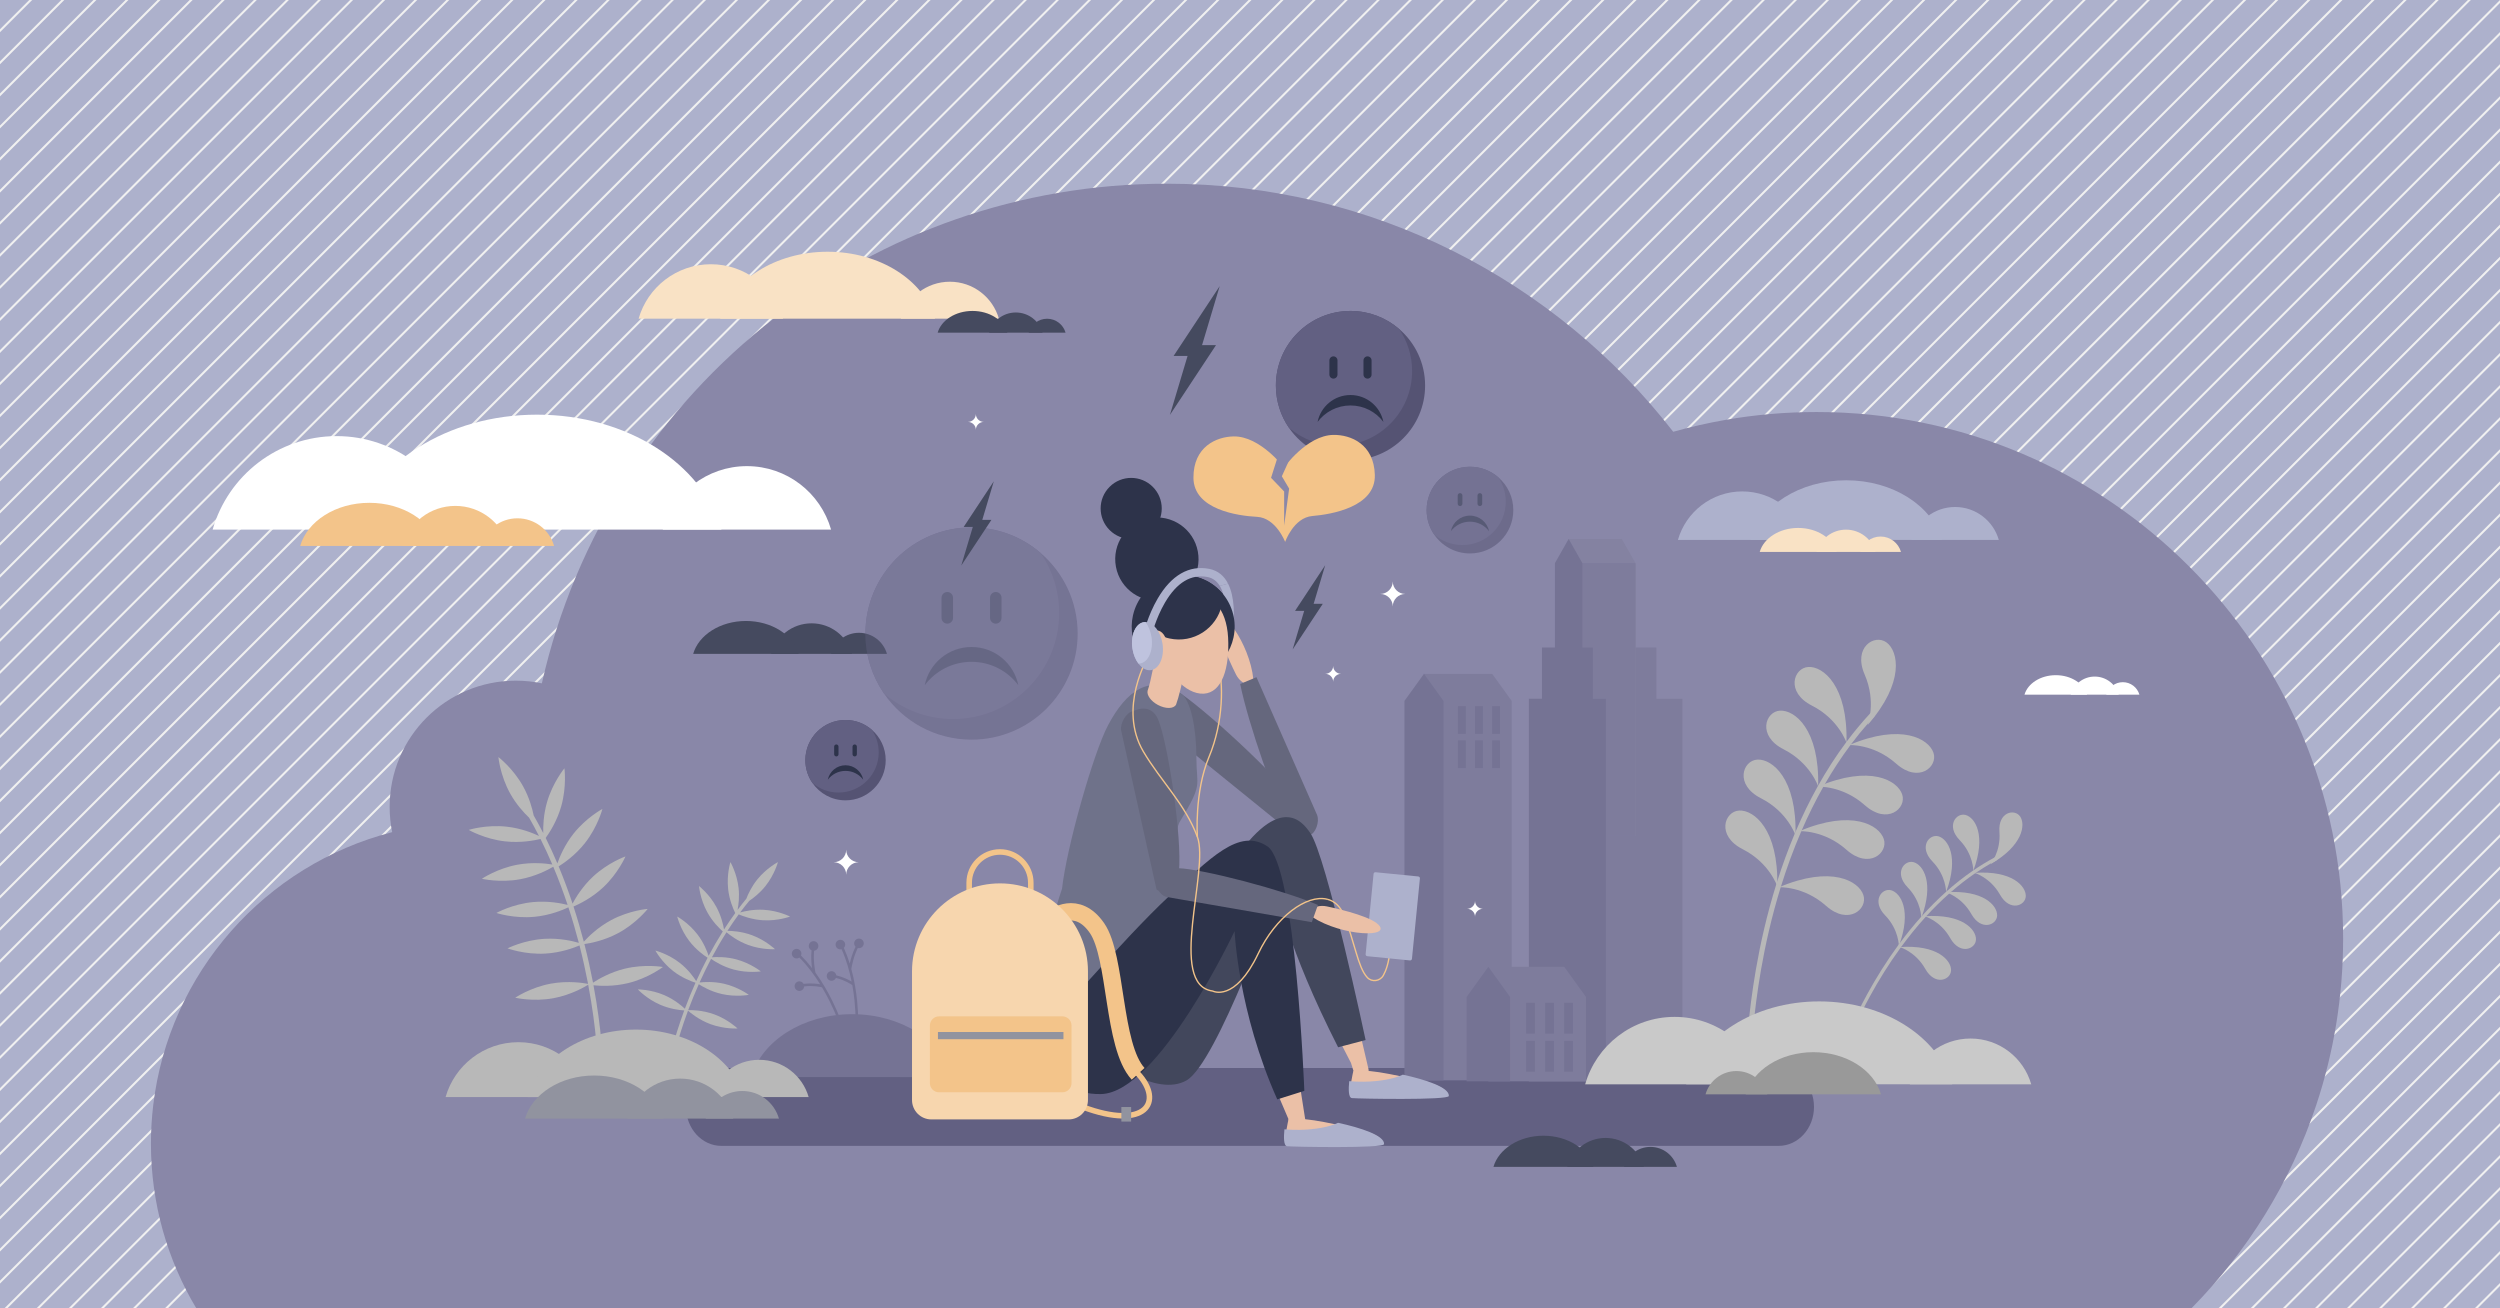 <?xml version="1.0" encoding="utf-8"?>
<!-- Generator: Adobe Illustrator 27.0.1, SVG Export Plug-In . SVG Version: 6.00 Build 0)  -->
<svg version="1.1" id="Layer_1" xmlns="http://www.w3.org/2000/svg" xmlns:xlink="http://www.w3.org/1999/xlink" x="0px" y="0px"
	 viewBox="0 0 3600 1884" style="enable-background:new 0 0 3600 1884;" xml:space="preserve">
<rect x="0" y="0" width="3600" height="1884" fill="#333333" stroke="none"/>
<style type="text/css">
	
		.st0{clip-path:url(#SVGID_00000132071607026944129150000011048990642985914248_);fill:none;stroke:#F0F0F0;stroke-width:3;stroke-miterlimit:10;}
	.st1{fill:#8987A8;}
	.st2{fill:#626082;}
	.st3{fill:#7E7C9C;}
	.st4{fill:#757394;}
	.st5{fill:#8482A1;}
	.st6{fill:#ADB1CC;}
	.st7{fill:#F9E2C5;}
	.st8{fill:#FFFFFF;}
	.st9{fill:#F3C48A;}
	.st10{fill:#454A5F;}
	.st11{fill:#B8B8B8;}
	.st12{fill:#91939F;}
	.st13{fill:#EBC0A7;}
	.st14{fill:#65677D;}
	.st15{fill:#42475C;}
	.st16{fill:none;stroke:#F3C48A;stroke-width:2;stroke-miterlimit:10;}
	.st17{fill:#2D334A;}
	.st18{fill:#6F728A;}
	.st19{fill:#BFC3DE;}
	.st20{fill:none;stroke:#F3C48A;stroke-width:8;stroke-miterlimit:10;}
	.st21{fill:none;stroke:#F3C48A;stroke-width:25;stroke-miterlimit:10;}
	.st22{fill:#F7D6AE;}
	.st23{fill:#555373;}
	.st24{opacity:0.54;}
	.st25{opacity:0.38;}
	.st26{fill:#C9C9C9;}
	.st27{fill:#999999;}
</style>
<g>
	<g>
		<defs>
			<rect id="SVGID_1_" width="3600" height="1884"/>
		</defs>
		<use xlink:href="#SVGID_1_"  style="overflow:visible;fill:#ADB1CC;"/>
		<clipPath id="SVGID_00000029764830716393766710000004755579300873817788_">
			<use xlink:href="#SVGID_1_"  style="overflow:visible;"/>
		</clipPath>
		
			<line style="clip-path:url(#SVGID_00000029764830716393766710000004755579300873817788_);fill:none;stroke:#F0F0F0;stroke-width:3;stroke-miterlimit:10;" x1="1973.85" y1="-1929.64" x2="-1000.33" y2="1044.55"/>
		
			<line style="clip-path:url(#SVGID_00000029764830716393766710000004755579300873817788_);fill:none;stroke:#F0F0F0;stroke-width:3;stroke-miterlimit:10;" x1="1996.96" y1="-1906.53" x2="-977.23" y2="1067.66"/>
		
			<line style="clip-path:url(#SVGID_00000029764830716393766710000004755579300873817788_);fill:none;stroke:#F0F0F0;stroke-width:3;stroke-miterlimit:10;" x1="2020.06" y1="-1883.43" x2="-954.13" y2="1090.76"/>
		
			<line style="clip-path:url(#SVGID_00000029764830716393766710000004755579300873817788_);fill:none;stroke:#F0F0F0;stroke-width:3;stroke-miterlimit:10;" x1="2043.16" y1="-1860.33" x2="-931.02" y2="1113.86"/>
		
			<line style="clip-path:url(#SVGID_00000029764830716393766710000004755579300873817788_);fill:none;stroke:#F0F0F0;stroke-width:3;stroke-miterlimit:10;" x1="2066.27" y1="-1837.22" x2="-907.92" y2="1136.96"/>
		
			<line style="clip-path:url(#SVGID_00000029764830716393766710000004755579300873817788_);fill:none;stroke:#F0F0F0;stroke-width:3;stroke-miterlimit:10;" x1="2089.37" y1="-1814.12" x2="-884.82" y2="1160.07"/>
		
			<line style="clip-path:url(#SVGID_00000029764830716393766710000004755579300873817788_);fill:none;stroke:#F0F0F0;stroke-width:3;stroke-miterlimit:10;" x1="2112.47" y1="-1791.02" x2="-861.72" y2="1183.17"/>
		
			<line style="clip-path:url(#SVGID_00000029764830716393766710000004755579300873817788_);fill:none;stroke:#F0F0F0;stroke-width:3;stroke-miterlimit:10;" x1="2135.57" y1="-1767.91" x2="-838.61" y2="1206.27"/>
		
			<line style="clip-path:url(#SVGID_00000029764830716393766710000004755579300873817788_);fill:none;stroke:#F0F0F0;stroke-width:3;stroke-miterlimit:10;" x1="2158.68" y1="-1744.81" x2="-815.51" y2="1229.38"/>
		
			<line style="clip-path:url(#SVGID_00000029764830716393766710000004755579300873817788_);fill:none;stroke:#F0F0F0;stroke-width:3;stroke-miterlimit:10;" x1="2181.78" y1="-1721.71" x2="-792.41" y2="1252.48"/>
		
			<line style="clip-path:url(#SVGID_00000029764830716393766710000004755579300873817788_);fill:none;stroke:#F0F0F0;stroke-width:3;stroke-miterlimit:10;" x1="2204.88" y1="-1698.61" x2="-769.3" y2="1275.58"/>
		
			<line style="clip-path:url(#SVGID_00000029764830716393766710000004755579300873817788_);fill:none;stroke:#F0F0F0;stroke-width:3;stroke-miterlimit:10;" x1="2227.99" y1="-1675.5" x2="-746.2" y2="1298.69"/>
		
			<line style="clip-path:url(#SVGID_00000029764830716393766710000004755579300873817788_);fill:none;stroke:#F0F0F0;stroke-width:3;stroke-miterlimit:10;" x1="2251.09" y1="-1652.4" x2="-723.1" y2="1321.79"/>
		
			<line style="clip-path:url(#SVGID_00000029764830716393766710000004755579300873817788_);fill:none;stroke:#F0F0F0;stroke-width:3;stroke-miterlimit:10;" x1="2274.19" y1="-1629.3" x2="-699.99" y2="1344.89"/>
		
			<line style="clip-path:url(#SVGID_00000029764830716393766710000004755579300873817788_);fill:none;stroke:#F0F0F0;stroke-width:3;stroke-miterlimit:10;" x1="2297.3" y1="-1606.19" x2="-676.89" y2="1367.99"/>
		
			<line style="clip-path:url(#SVGID_00000029764830716393766710000004755579300873817788_);fill:none;stroke:#F0F0F0;stroke-width:3;stroke-miterlimit:10;" x1="2320.4" y1="-1583.09" x2="-653.79" y2="1391.1"/>
		
			<line style="clip-path:url(#SVGID_00000029764830716393766710000004755579300873817788_);fill:none;stroke:#F0F0F0;stroke-width:3;stroke-miterlimit:10;" x1="2343.5" y1="-1559.99" x2="-630.68" y2="1414.2"/>
		
			<line style="clip-path:url(#SVGID_00000029764830716393766710000004755579300873817788_);fill:none;stroke:#F0F0F0;stroke-width:3;stroke-miterlimit:10;" x1="2366.6" y1="-1536.88" x2="-607.58" y2="1437.3"/>
		
			<line style="clip-path:url(#SVGID_00000029764830716393766710000004755579300873817788_);fill:none;stroke:#F0F0F0;stroke-width:3;stroke-miterlimit:10;" x1="2389.71" y1="-1513.78" x2="-584.48" y2="1460.41"/>
		
			<line style="clip-path:url(#SVGID_00000029764830716393766710000004755579300873817788_);fill:none;stroke:#F0F0F0;stroke-width:3;stroke-miterlimit:10;" x1="2412.81" y1="-1490.68" x2="-561.38" y2="1483.51"/>
		
			<line style="clip-path:url(#SVGID_00000029764830716393766710000004755579300873817788_);fill:none;stroke:#F0F0F0;stroke-width:3;stroke-miterlimit:10;" x1="2435.91" y1="-1467.58" x2="-538.27" y2="1506.61"/>
		
			<line style="clip-path:url(#SVGID_00000029764830716393766710000004755579300873817788_);fill:none;stroke:#F0F0F0;stroke-width:3;stroke-miterlimit:10;" x1="2459.02" y1="-1444.47" x2="-515.17" y2="1529.71"/>
		
			<line style="clip-path:url(#SVGID_00000029764830716393766710000004755579300873817788_);fill:none;stroke:#F0F0F0;stroke-width:3;stroke-miterlimit:10;" x1="2482.12" y1="-1421.37" x2="-492.07" y2="1552.82"/>
		
			<line style="clip-path:url(#SVGID_00000029764830716393766710000004755579300873817788_);fill:none;stroke:#F0F0F0;stroke-width:3;stroke-miterlimit:10;" x1="2505.22" y1="-1398.27" x2="-468.96" y2="1575.92"/>
		
			<line style="clip-path:url(#SVGID_00000029764830716393766710000004755579300873817788_);fill:none;stroke:#F0F0F0;stroke-width:3;stroke-miterlimit:10;" x1="2528.33" y1="-1375.16" x2="-445.86" y2="1599.02"/>
		
			<line style="clip-path:url(#SVGID_00000029764830716393766710000004755579300873817788_);fill:none;stroke:#F0F0F0;stroke-width:3;stroke-miterlimit:10;" x1="2551.43" y1="-1352.06" x2="-422.76" y2="1622.13"/>
		
			<line style="clip-path:url(#SVGID_00000029764830716393766710000004755579300873817788_);fill:none;stroke:#F0F0F0;stroke-width:3;stroke-miterlimit:10;" x1="2574.53" y1="-1328.96" x2="-399.65" y2="1645.23"/>
		
			<line style="clip-path:url(#SVGID_00000029764830716393766710000004755579300873817788_);fill:none;stroke:#F0F0F0;stroke-width:3;stroke-miterlimit:10;" x1="2597.63" y1="-1305.85" x2="-376.55" y2="1668.33"/>
		
			<line style="clip-path:url(#SVGID_00000029764830716393766710000004755579300873817788_);fill:none;stroke:#F0F0F0;stroke-width:3;stroke-miterlimit:10;" x1="2620.74" y1="-1282.75" x2="-353.45" y2="1691.44"/>
		
			<line style="clip-path:url(#SVGID_00000029764830716393766710000004755579300873817788_);fill:none;stroke:#F0F0F0;stroke-width:3;stroke-miterlimit:10;" x1="2643.84" y1="-1259.65" x2="-330.35" y2="1714.54"/>
		
			<line style="clip-path:url(#SVGID_00000029764830716393766710000004755579300873817788_);fill:none;stroke:#F0F0F0;stroke-width:3;stroke-miterlimit:10;" x1="2666.94" y1="-1236.55" x2="-307.24" y2="1737.64"/>
		
			<line style="clip-path:url(#SVGID_00000029764830716393766710000004755579300873817788_);fill:none;stroke:#F0F0F0;stroke-width:3;stroke-miterlimit:10;" x1="2690.05" y1="-1213.44" x2="-284.14" y2="1760.74"/>
		
			<line style="clip-path:url(#SVGID_00000029764830716393766710000004755579300873817788_);fill:none;stroke:#F0F0F0;stroke-width:3;stroke-miterlimit:10;" x1="2713.15" y1="-1190.34" x2="-261.04" y2="1783.85"/>
		
			<line style="clip-path:url(#SVGID_00000029764830716393766710000004755579300873817788_);fill:none;stroke:#F0F0F0;stroke-width:3;stroke-miterlimit:10;" x1="2736.25" y1="-1167.24" x2="-237.93" y2="1806.95"/>
		
			<line style="clip-path:url(#SVGID_00000029764830716393766710000004755579300873817788_);fill:none;stroke:#F0F0F0;stroke-width:3;stroke-miterlimit:10;" x1="2759.36" y1="-1144.13" x2="-214.83" y2="1830.05"/>
		
			<line style="clip-path:url(#SVGID_00000029764830716393766710000004755579300873817788_);fill:none;stroke:#F0F0F0;stroke-width:3;stroke-miterlimit:10;" x1="2782.46" y1="-1121.03" x2="-191.73" y2="1853.16"/>
		
			<line style="clip-path:url(#SVGID_00000029764830716393766710000004755579300873817788_);fill:none;stroke:#F0F0F0;stroke-width:3;stroke-miterlimit:10;" x1="2805.56" y1="-1097.93" x2="-168.63" y2="1876.26"/>
		
			<line style="clip-path:url(#SVGID_00000029764830716393766710000004755579300873817788_);fill:none;stroke:#F0F0F0;stroke-width:3;stroke-miterlimit:10;" x1="2828.66" y1="-1074.82" x2="-145.52" y2="1899.36"/>
		
			<line style="clip-path:url(#SVGID_00000029764830716393766710000004755579300873817788_);fill:none;stroke:#F0F0F0;stroke-width:3;stroke-miterlimit:10;" x1="2851.77" y1="-1051.72" x2="-122.42" y2="1922.47"/>
		
			<line style="clip-path:url(#SVGID_00000029764830716393766710000004755579300873817788_);fill:none;stroke:#F0F0F0;stroke-width:3;stroke-miterlimit:10;" x1="2874.87" y1="-1028.62" x2="-99.32" y2="1945.57"/>
		
			<line style="clip-path:url(#SVGID_00000029764830716393766710000004755579300873817788_);fill:none;stroke:#F0F0F0;stroke-width:3;stroke-miterlimit:10;" x1="2897.97" y1="-1005.52" x2="-76.21" y2="1968.67"/>
		
			<line style="clip-path:url(#SVGID_00000029764830716393766710000004755579300873817788_);fill:none;stroke:#F0F0F0;stroke-width:3;stroke-miterlimit:10;" x1="2921.08" y1="-982.41" x2="-53.11" y2="1991.78"/>
		
			<line style="clip-path:url(#SVGID_00000029764830716393766710000004755579300873817788_);fill:none;stroke:#F0F0F0;stroke-width:3;stroke-miterlimit:10;" x1="2944.18" y1="-959.31" x2="-30.01" y2="2014.88"/>
		
			<line style="clip-path:url(#SVGID_00000029764830716393766710000004755579300873817788_);fill:none;stroke:#F0F0F0;stroke-width:3;stroke-miterlimit:10;" x1="2967.28" y1="-936.21" x2="-6.9" y2="2037.98"/>
		
			<line style="clip-path:url(#SVGID_00000029764830716393766710000004755579300873817788_);fill:none;stroke:#F0F0F0;stroke-width:3;stroke-miterlimit:10;" x1="2990.39" y1="-913.1" x2="16.2" y2="2061.08"/>
		
			<line style="clip-path:url(#SVGID_00000029764830716393766710000004755579300873817788_);fill:none;stroke:#F0F0F0;stroke-width:3;stroke-miterlimit:10;" x1="3013.49" y1="-890" x2="39.3" y2="2084.19"/>
		
			<line style="clip-path:url(#SVGID_00000029764830716393766710000004755579300873817788_);fill:none;stroke:#F0F0F0;stroke-width:3;stroke-miterlimit:10;" x1="3036.59" y1="-866.9" x2="62.4" y2="2107.29"/>
		
			<line style="clip-path:url(#SVGID_00000029764830716393766710000004755579300873817788_);fill:none;stroke:#F0F0F0;stroke-width:3;stroke-miterlimit:10;" x1="3059.69" y1="-843.79" x2="85.51" y2="2130.39"/>
		
			<line style="clip-path:url(#SVGID_00000029764830716393766710000004755579300873817788_);fill:none;stroke:#F0F0F0;stroke-width:3;stroke-miterlimit:10;" x1="3082.8" y1="-820.69" x2="108.61" y2="2153.5"/>
		
			<line style="clip-path:url(#SVGID_00000029764830716393766710000004755579300873817788_);fill:none;stroke:#F0F0F0;stroke-width:3;stroke-miterlimit:10;" x1="3105.9" y1="-797.59" x2="131.71" y2="2176.6"/>
		
			<line style="clip-path:url(#SVGID_00000029764830716393766710000004755579300873817788_);fill:none;stroke:#F0F0F0;stroke-width:3;stroke-miterlimit:10;" x1="3129" y1="-774.49" x2="154.82" y2="2199.7"/>
		
			<line style="clip-path:url(#SVGID_00000029764830716393766710000004755579300873817788_);fill:none;stroke:#F0F0F0;stroke-width:3;stroke-miterlimit:10;" x1="3152.11" y1="-751.38" x2="177.92" y2="2222.81"/>
		
			<line style="clip-path:url(#SVGID_00000029764830716393766710000004755579300873817788_);fill:none;stroke:#F0F0F0;stroke-width:3;stroke-miterlimit:10;" x1="3175.21" y1="-728.28" x2="201.02" y2="2245.91"/>
		
			<line style="clip-path:url(#SVGID_00000029764830716393766710000004755579300873817788_);fill:none;stroke:#F0F0F0;stroke-width:3;stroke-miterlimit:10;" x1="3198.31" y1="-705.18" x2="224.13" y2="2269.01"/>
		
			<line style="clip-path:url(#SVGID_00000029764830716393766710000004755579300873817788_);fill:none;stroke:#F0F0F0;stroke-width:3;stroke-miterlimit:10;" x1="3221.42" y1="-682.07" x2="247.23" y2="2292.11"/>
		
			<line style="clip-path:url(#SVGID_00000029764830716393766710000004755579300873817788_);fill:none;stroke:#F0F0F0;stroke-width:3;stroke-miterlimit:10;" x1="3244.52" y1="-658.97" x2="270.33" y2="2315.22"/>
		
			<line style="clip-path:url(#SVGID_00000029764830716393766710000004755579300873817788_);fill:none;stroke:#F0F0F0;stroke-width:3;stroke-miterlimit:10;" x1="3267.62" y1="-635.87" x2="293.43" y2="2338.32"/>
		
			<line style="clip-path:url(#SVGID_00000029764830716393766710000004755579300873817788_);fill:none;stroke:#F0F0F0;stroke-width:3;stroke-miterlimit:10;" x1="3290.72" y1="-612.76" x2="316.54" y2="2361.42"/>
		
			<line style="clip-path:url(#SVGID_00000029764830716393766710000004755579300873817788_);fill:none;stroke:#F0F0F0;stroke-width:3;stroke-miterlimit:10;" x1="3313.83" y1="-589.66" x2="339.64" y2="2384.53"/>
		
			<line style="clip-path:url(#SVGID_00000029764830716393766710000004755579300873817788_);fill:none;stroke:#F0F0F0;stroke-width:3;stroke-miterlimit:10;" x1="3336.93" y1="-566.56" x2="362.74" y2="2407.63"/>
		
			<line style="clip-path:url(#SVGID_00000029764830716393766710000004755579300873817788_);fill:none;stroke:#F0F0F0;stroke-width:3;stroke-miterlimit:10;" x1="3360.03" y1="-543.46" x2="385.85" y2="2430.73"/>
		
			<line style="clip-path:url(#SVGID_00000029764830716393766710000004755579300873817788_);fill:none;stroke:#F0F0F0;stroke-width:3;stroke-miterlimit:10;" x1="3383.14" y1="-520.35" x2="408.95" y2="2453.84"/>
		
			<line style="clip-path:url(#SVGID_00000029764830716393766710000004755579300873817788_);fill:none;stroke:#F0F0F0;stroke-width:3;stroke-miterlimit:10;" x1="3406.24" y1="-497.25" x2="432.05" y2="2476.94"/>
		
			<line style="clip-path:url(#SVGID_00000029764830716393766710000004755579300873817788_);fill:none;stroke:#F0F0F0;stroke-width:3;stroke-miterlimit:10;" x1="3429.34" y1="-474.15" x2="455.16" y2="2500.04"/>
		
			<line style="clip-path:url(#SVGID_00000029764830716393766710000004755579300873817788_);fill:none;stroke:#F0F0F0;stroke-width:3;stroke-miterlimit:10;" x1="3452.45" y1="-451.04" x2="478.26" y2="2523.14"/>
		
			<line style="clip-path:url(#SVGID_00000029764830716393766710000004755579300873817788_);fill:none;stroke:#F0F0F0;stroke-width:3;stroke-miterlimit:10;" x1="3475.55" y1="-427.94" x2="501.36" y2="2546.25"/>
		
			<line style="clip-path:url(#SVGID_00000029764830716393766710000004755579300873817788_);fill:none;stroke:#F0F0F0;stroke-width:3;stroke-miterlimit:10;" x1="3498.65" y1="-404.84" x2="524.46" y2="2569.35"/>
		
			<line style="clip-path:url(#SVGID_00000029764830716393766710000004755579300873817788_);fill:none;stroke:#F0F0F0;stroke-width:3;stroke-miterlimit:10;" x1="3521.75" y1="-381.73" x2="547.57" y2="2592.45"/>
		
			<line style="clip-path:url(#SVGID_00000029764830716393766710000004755579300873817788_);fill:none;stroke:#F0F0F0;stroke-width:3;stroke-miterlimit:10;" x1="3544.86" y1="-358.63" x2="570.67" y2="2615.56"/>
		
			<line style="clip-path:url(#SVGID_00000029764830716393766710000004755579300873817788_);fill:none;stroke:#F0F0F0;stroke-width:3;stroke-miterlimit:10;" x1="3567.96" y1="-335.53" x2="593.77" y2="2638.66"/>
		
			<line style="clip-path:url(#SVGID_00000029764830716393766710000004755579300873817788_);fill:none;stroke:#F0F0F0;stroke-width:3;stroke-miterlimit:10;" x1="3591.06" y1="-312.43" x2="616.88" y2="2661.76"/>
		
			<line style="clip-path:url(#SVGID_00000029764830716393766710000004755579300873817788_);fill:none;stroke:#F0F0F0;stroke-width:3;stroke-miterlimit:10;" x1="3614.17" y1="-289.32" x2="639.98" y2="2684.86"/>
		
			<line style="clip-path:url(#SVGID_00000029764830716393766710000004755579300873817788_);fill:none;stroke:#F0F0F0;stroke-width:3;stroke-miterlimit:10;" x1="3637.27" y1="-266.22" x2="663.08" y2="2707.97"/>
		
			<line style="clip-path:url(#SVGID_00000029764830716393766710000004755579300873817788_);fill:none;stroke:#F0F0F0;stroke-width:3;stroke-miterlimit:10;" x1="3660.37" y1="-243.12" x2="686.19" y2="2731.07"/>
		
			<line style="clip-path:url(#SVGID_00000029764830716393766710000004755579300873817788_);fill:none;stroke:#F0F0F0;stroke-width:3;stroke-miterlimit:10;" x1="3683.48" y1="-220.01" x2="709.29" y2="2754.17"/>
		
			<line style="clip-path:url(#SVGID_00000029764830716393766710000004755579300873817788_);fill:none;stroke:#F0F0F0;stroke-width:3;stroke-miterlimit:10;" x1="3706.58" y1="-196.91" x2="732.39" y2="2777.28"/>
		
			<line style="clip-path:url(#SVGID_00000029764830716393766710000004755579300873817788_);fill:none;stroke:#F0F0F0;stroke-width:3;stroke-miterlimit:10;" x1="3729.68" y1="-173.81" x2="755.49" y2="2800.38"/>
		
			<line style="clip-path:url(#SVGID_00000029764830716393766710000004755579300873817788_);fill:none;stroke:#F0F0F0;stroke-width:3;stroke-miterlimit:10;" x1="3752.78" y1="-150.7" x2="778.6" y2="2823.48"/>
		
			<line style="clip-path:url(#SVGID_00000029764830716393766710000004755579300873817788_);fill:none;stroke:#F0F0F0;stroke-width:3;stroke-miterlimit:10;" x1="3775.89" y1="-127.6" x2="801.7" y2="2846.59"/>
		
			<line style="clip-path:url(#SVGID_00000029764830716393766710000004755579300873817788_);fill:none;stroke:#F0F0F0;stroke-width:3;stroke-miterlimit:10;" x1="3798.99" y1="-104.5" x2="824.8" y2="2869.69"/>
		
			<line style="clip-path:url(#SVGID_00000029764830716393766710000004755579300873817788_);fill:none;stroke:#F0F0F0;stroke-width:3;stroke-miterlimit:10;" x1="3822.09" y1="-81.4" x2="847.91" y2="2892.79"/>
		
			<line style="clip-path:url(#SVGID_00000029764830716393766710000004755579300873817788_);fill:none;stroke:#F0F0F0;stroke-width:3;stroke-miterlimit:10;" x1="3845.2" y1="-58.29" x2="871.01" y2="2915.9"/>
		
			<line style="clip-path:url(#SVGID_00000029764830716393766710000004755579300873817788_);fill:none;stroke:#F0F0F0;stroke-width:3;stroke-miterlimit:10;" x1="3868.3" y1="-35.19" x2="894.11" y2="2939"/>
		
			<line style="clip-path:url(#SVGID_00000029764830716393766710000004755579300873817788_);fill:none;stroke:#F0F0F0;stroke-width:3;stroke-miterlimit:10;" x1="3891.4" y1="-12.09" x2="917.22" y2="2962.1"/>
		
			<line style="clip-path:url(#SVGID_00000029764830716393766710000004755579300873817788_);fill:none;stroke:#F0F0F0;stroke-width:3;stroke-miterlimit:10;" x1="3914.51" y1="11.02" x2="940.32" y2="2985.2"/>
		
			<line style="clip-path:url(#SVGID_00000029764830716393766710000004755579300873817788_);fill:none;stroke:#F0F0F0;stroke-width:3;stroke-miterlimit:10;" x1="3937.61" y1="34.12" x2="963.42" y2="3008.31"/>
		
			<line style="clip-path:url(#SVGID_00000029764830716393766710000004755579300873817788_);fill:none;stroke:#F0F0F0;stroke-width:3;stroke-miterlimit:10;" x1="3960.71" y1="57.22" x2="986.52" y2="3031.41"/>
		
			<line style="clip-path:url(#SVGID_00000029764830716393766710000004755579300873817788_);fill:none;stroke:#F0F0F0;stroke-width:3;stroke-miterlimit:10;" x1="3983.81" y1="80.33" x2="1009.63" y2="3054.51"/>
		
			<line style="clip-path:url(#SVGID_00000029764830716393766710000004755579300873817788_);fill:none;stroke:#F0F0F0;stroke-width:3;stroke-miterlimit:10;" x1="4006.92" y1="103.43" x2="1032.73" y2="3077.62"/>
		
			<line style="clip-path:url(#SVGID_00000029764830716393766710000004755579300873817788_);fill:none;stroke:#F0F0F0;stroke-width:3;stroke-miterlimit:10;" x1="4030.02" y1="126.53" x2="1055.83" y2="3100.72"/>
		
			<line style="clip-path:url(#SVGID_00000029764830716393766710000004755579300873817788_);fill:none;stroke:#F0F0F0;stroke-width:3;stroke-miterlimit:10;" x1="4053.12" y1="149.63" x2="1078.94" y2="3123.82"/>
		
			<line style="clip-path:url(#SVGID_00000029764830716393766710000004755579300873817788_);fill:none;stroke:#F0F0F0;stroke-width:3;stroke-miterlimit:10;" x1="4076.23" y1="172.74" x2="1102.04" y2="3146.93"/>
		
			<line style="clip-path:url(#SVGID_00000029764830716393766710000004755579300873817788_);fill:none;stroke:#F0F0F0;stroke-width:3;stroke-miterlimit:10;" x1="4099.33" y1="195.84" x2="1125.14" y2="3170.03"/>
		
			<line style="clip-path:url(#SVGID_00000029764830716393766710000004755579300873817788_);fill:none;stroke:#F0F0F0;stroke-width:3;stroke-miterlimit:10;" x1="4122.43" y1="218.94" x2="1148.25" y2="3193.13"/>
		
			<line style="clip-path:url(#SVGID_00000029764830716393766710000004755579300873817788_);fill:none;stroke:#F0F0F0;stroke-width:3;stroke-miterlimit:10;" x1="4145.54" y1="242.05" x2="1171.35" y2="3216.23"/>
		
			<line style="clip-path:url(#SVGID_00000029764830716393766710000004755579300873817788_);fill:none;stroke:#F0F0F0;stroke-width:3;stroke-miterlimit:10;" x1="4168.64" y1="265.15" x2="1194.45" y2="3239.34"/>
		
			<line style="clip-path:url(#SVGID_00000029764830716393766710000004755579300873817788_);fill:none;stroke:#F0F0F0;stroke-width:3;stroke-miterlimit:10;" x1="4191.74" y1="288.25" x2="1217.55" y2="3262.44"/>
		
			<line style="clip-path:url(#SVGID_00000029764830716393766710000004755579300873817788_);fill:none;stroke:#F0F0F0;stroke-width:3;stroke-miterlimit:10;" x1="4214.84" y1="311.36" x2="1240.66" y2="3285.54"/>
		
			<line style="clip-path:url(#SVGID_00000029764830716393766710000004755579300873817788_);fill:none;stroke:#F0F0F0;stroke-width:3;stroke-miterlimit:10;" x1="4237.95" y1="334.46" x2="1263.76" y2="3308.65"/>
		
			<line style="clip-path:url(#SVGID_00000029764830716393766710000004755579300873817788_);fill:none;stroke:#F0F0F0;stroke-width:3;stroke-miterlimit:10;" x1="4261.05" y1="357.56" x2="1286.86" y2="3331.75"/>
		
			<line style="clip-path:url(#SVGID_00000029764830716393766710000004755579300873817788_);fill:none;stroke:#F0F0F0;stroke-width:3;stroke-miterlimit:10;" x1="4284.15" y1="380.66" x2="1309.97" y2="3354.85"/>
		
			<line style="clip-path:url(#SVGID_00000029764830716393766710000004755579300873817788_);fill:none;stroke:#F0F0F0;stroke-width:3;stroke-miterlimit:10;" x1="4307.26" y1="403.77" x2="1333.07" y2="3377.96"/>
		
			<line style="clip-path:url(#SVGID_00000029764830716393766710000004755579300873817788_);fill:none;stroke:#F0F0F0;stroke-width:3;stroke-miterlimit:10;" x1="4330.36" y1="426.87" x2="1356.17" y2="3401.06"/>
		
			<line style="clip-path:url(#SVGID_00000029764830716393766710000004755579300873817788_);fill:none;stroke:#F0F0F0;stroke-width:3;stroke-miterlimit:10;" x1="4353.46" y1="449.97" x2="1379.28" y2="3424.16"/>
		
			<line style="clip-path:url(#SVGID_00000029764830716393766710000004755579300873817788_);fill:none;stroke:#F0F0F0;stroke-width:3;stroke-miterlimit:10;" x1="4376.57" y1="473.08" x2="1402.38" y2="3447.26"/>
		
			<line style="clip-path:url(#SVGID_00000029764830716393766710000004755579300873817788_);fill:none;stroke:#F0F0F0;stroke-width:3;stroke-miterlimit:10;" x1="4399.67" y1="496.18" x2="1425.48" y2="3470.37"/>
		
			<line style="clip-path:url(#SVGID_00000029764830716393766710000004755579300873817788_);fill:none;stroke:#F0F0F0;stroke-width:3;stroke-miterlimit:10;" x1="4422.77" y1="519.28" x2="1448.58" y2="3493.47"/>
		
			<line style="clip-path:url(#SVGID_00000029764830716393766710000004755579300873817788_);fill:none;stroke:#F0F0F0;stroke-width:3;stroke-miterlimit:10;" x1="4445.87" y1="542.39" x2="1471.69" y2="3516.57"/>
		
			<line style="clip-path:url(#SVGID_00000029764830716393766710000004755579300873817788_);fill:none;stroke:#F0F0F0;stroke-width:3;stroke-miterlimit:10;" x1="4468.98" y1="565.49" x2="1494.79" y2="3539.68"/>
		
			<line style="clip-path:url(#SVGID_00000029764830716393766710000004755579300873817788_);fill:none;stroke:#F0F0F0;stroke-width:3;stroke-miterlimit:10;" x1="4492.08" y1="588.59" x2="1517.89" y2="3562.78"/>
		
			<line style="clip-path:url(#SVGID_00000029764830716393766710000004755579300873817788_);fill:none;stroke:#F0F0F0;stroke-width:3;stroke-miterlimit:10;" x1="4515.18" y1="611.69" x2="1541" y2="3585.88"/>
		
			<line style="clip-path:url(#SVGID_00000029764830716393766710000004755579300873817788_);fill:none;stroke:#F0F0F0;stroke-width:3;stroke-miterlimit:10;" x1="4538.29" y1="634.8" x2="1564.1" y2="3608.99"/>
		
			<line style="clip-path:url(#SVGID_00000029764830716393766710000004755579300873817788_);fill:none;stroke:#F0F0F0;stroke-width:3;stroke-miterlimit:10;" x1="4561.39" y1="657.9" x2="1587.2" y2="3632.09"/>
		
			<line style="clip-path:url(#SVGID_00000029764830716393766710000004755579300873817788_);fill:none;stroke:#F0F0F0;stroke-width:3;stroke-miterlimit:10;" x1="4574.33" y1="691.03" x2="1600.14" y2="3665.22"/>
		
			<line style="clip-path:url(#SVGID_00000029764830716393766710000004755579300873817788_);fill:none;stroke:#F0F0F0;stroke-width:3;stroke-miterlimit:10;" x1="4587.27" y1="724.17" x2="1613.08" y2="3698.36"/>
		
			<line style="clip-path:url(#SVGID_00000029764830716393766710000004755579300873817788_);fill:none;stroke:#F0F0F0;stroke-width:3;stroke-miterlimit:10;" x1="4600.21" y1="757.3" x2="1626.02" y2="3731.49"/>
		
			<line style="clip-path:url(#SVGID_00000029764830716393766710000004755579300873817788_);fill:none;stroke:#F0F0F0;stroke-width:3;stroke-miterlimit:10;" x1="4613.15" y1="790.44" x2="1638.96" y2="3764.62"/>
		
			<line style="clip-path:url(#SVGID_00000029764830716393766710000004755579300873817788_);fill:none;stroke:#F0F0F0;stroke-width:3;stroke-miterlimit:10;" x1="4626.09" y1="823.57" x2="1651.9" y2="3797.76"/>
	</g>
	<path class="st1" d="M3374.1,1351.5c0,83.92-13.64,164.64-38.81,240.09c-37.09,111.15-99.21,210.85-179.68,292.41H282.69
		c-41.49-69.39-65.34-150.54-65.34-237.27c0-18.66,1.13-37.06,3.28-55.14c22.67-191.03,161.62-346.41,344.11-393.31
		c-2.39-11.76-3.65-23.93-3.65-36.4c0-100.37,81.36-181.73,181.73-181.73c12.84,0,25.36,1.35,37.45,3.88
		c47.72-212.42,168.69-397.13,335.01-526.2c156.11-121.16,352.18-193.29,565.11-193.29c296.49,0,560.28,139.89,729.06,357.21
		c24.61-6.93,49.72-12.67,75.27-17.12c42.61-7.44,86.44-11.32,131.19-11.32C3034.65,593.31,3374.1,932.76,3374.1,1351.5z"/>
	<g>
		<path class="st2" d="M2561.23,1650.06H1038.77c-28.13,0-50.94-25.11-50.94-56.09c0-30.98,22.81-56.09,50.94-56.09h1522.45
			c28.14,0,50.94,25.11,50.94,56.09C2612.17,1624.95,2589.36,1650.06,2561.23,1650.06z"/>
	</g>
	<g>
		<polygon class="st3" points="2176.85,1555.68 2050.52,1555.68 2050.52,970.33 2148.73,970.33 2176.85,1009.3 		"/>
		<polygon class="st4" points="2078.65,1555.68 2022.4,1555.68 2022.4,1009.3 2050.52,970.33 2078.65,1009.3 		"/>
		<rect x="2099.43" y="1016.87" class="st4" width="11.36" height="39.91"/>
		<rect x="2124.02" y="1016.87" class="st4" width="11.36" height="39.91"/>
		<rect x="2148.62" y="1016.87" class="st4" width="11.36" height="39.91"/>
		<rect x="2099.43" y="1066.15" class="st4" width="11.36" height="39.91"/>
		<rect x="2124.02" y="1066.15" class="st4" width="11.36" height="39.91"/>
		<rect x="2148.62" y="1066.15" class="st4" width="11.36" height="39.91"/>
	</g>
	<g>
		<rect x="2201.64" y="1006.29" class="st3" width="221.02" height="550.8"/>
		<rect x="2239.09" y="932.41" class="st3" width="146.13" height="271.28"/>
		<polygon class="st5" points="2355.15,1203.69 2315.6,1203.69 2258.86,776.08 2335.38,776.08 2355.15,810.91 		"/>
		<rect x="2269.15" y="810.85" class="st3" width="86" height="392.83"/>
		<polygon class="st4" points="2278.64,1203.69 2239.09,1203.69 2239.09,810.91 2258.86,776.08 2278.64,810.91 		"/>
		<rect x="2201.64" y="1006.29" class="st4" width="110.86" height="550.8"/>
		<rect x="2220.43" y="932.41" class="st4" width="73.29" height="271.28"/>
	</g>
	<g>
		<polygon class="st3" points="2283.79,1557.09 2143.23,1557.09 2143.23,1392.23 2252.5,1392.23 2283.79,1435.59 		"/>
		<polygon class="st4" points="2174.52,1557.09 2111.94,1557.09 2111.94,1435.59 2143.23,1392.23 2174.52,1435.59 		"/>
		<rect x="2197.64" y="1444.01" class="st4" width="12.64" height="44.41"/>
		<rect x="2225.01" y="1444.01" class="st4" width="12.64" height="44.41"/>
		<rect x="2252.37" y="1444.01" class="st4" width="12.64" height="44.41"/>
		<rect x="2197.64" y="1498.84" class="st4" width="12.64" height="44.41"/>
		<rect x="2225.01" y="1498.84" class="st4" width="12.64" height="44.41"/>
		<rect x="2252.37" y="1498.84" class="st4" width="12.64" height="44.41"/>
	</g>
	<g>
		<path class="st6" d="M2815.37,730.07c29.88,0,55.08,20.04,62.89,47.41h-125.78C2760.29,750.11,2785.49,730.07,2815.37,730.07z"/>
		<path class="st6" d="M2508.84,707.64c44.01,0,81.13,29.52,92.64,69.84H2416.2C2427.71,737.16,2464.82,707.64,2508.84,707.64z"/>
		<path class="st6" d="M2796.34,777.48c-14.21-49.15-70.5-85.87-137.79-85.87s-123.58,36.71-137.79,85.87H2796.34z"/>
	</g>
	<g>
		<path class="st7" d="M1367.79,405.68c33.55,0,61.84,22.5,70.61,53.23h-141.23C1305.95,428.18,1334.24,405.68,1367.79,405.68z"/>
		<path class="st7" d="M1023.61,380.5c49.42,0,91.1,33.15,104.02,78.42H919.59C932.51,413.64,974.19,380.5,1023.61,380.5z"/>
		<path class="st7" d="M1346.43,458.92c-15.95-55.19-79.16-96.42-154.71-96.42c-75.55,0-138.76,41.22-154.71,96.42H1346.43z"/>
	</g>
	<g>
		<path class="st8" d="M1075.54,671.23c57.59,0,106.15,38.62,121.21,91.38H954.34C969.39,709.85,1017.96,671.23,1075.54,671.23z"/>
		<path class="st8" d="M484.75,628c84.83,0,156.37,56.9,178.55,134.61H306.2C328.38,684.9,399.92,628,484.75,628z"/>
		<path class="st8" d="M1038.87,762.61c-27.38-94.74-135.88-165.5-265.56-165.5s-238.19,70.76-265.56,165.5H1038.87z"/>
	</g>
	<g>
		<path class="st9" d="M655.69,728.5c36.31,0,66.94,24.35,76.43,57.62H579.26C588.76,752.86,619.38,728.5,655.69,728.5z"/>
		<path class="st9" d="M745.14,746.36c25.06,0,46.19,16.81,52.75,39.76H692.4C698.95,763.16,720.08,746.36,745.14,746.36z"/>
		<path class="st9" d="M631.45,786.12c-10.27-35.52-50.95-62.06-99.58-62.06s-89.31,26.53-99.58,62.06H631.45z"/>
	</g>
	<g>
		<path class="st10" d="M1462.77,449.98c18.29,0,33.72,12.27,38.5,29.02h-77C1429.05,462.25,1444.48,449.98,1462.77,449.98z"/>
		<path class="st10" d="M1507.83,458.98c12.62,0,23.27,8.47,26.57,20.03h-53.14C1484.56,467.44,1495.2,458.98,1507.83,458.98z"/>
		<path class="st10" d="M1450.56,479.01c-5.17-17.89-25.66-31.26-50.16-31.26c-24.49,0-44.99,13.36-50.16,31.26H1450.56z"/>
	</g>
	<g>
		<path class="st4" d="M1407.66,1466.9c52.98,0,97.67,35.54,111.52,84.07h-223.04C1309.99,1502.43,1354.67,1466.9,1407.66,1466.9z"
			/>
		<path class="st4" d="M1538.17,1492.95c36.56,0,67.4,24.52,76.96,58.02h-153.92C1470.77,1517.48,1501.6,1492.95,1538.17,1492.95z"
			/>
		<path class="st4" d="M1372.28,1550.97c-14.98-51.83-74.34-90.55-145.29-90.55c-70.95,0-130.31,38.71-145.29,90.55H1372.28z"/>
	</g>
	<path class="st11" d="M956.69,1433.06c14.18,6.13,24.81,15.09,29.54,19.51c0.16-0.42,0.32-0.85,0.48-1.28
		c4.09-10.92,9.01-23.13,14.82-36.17c-5.78-1.84-19.35-6.85-32.08-16.75c-16.74-13.01-25.68-29.53-25.68-29.53
		s18.21,4.58,34.95,17.6c12.32,9.57,20.4,21.03,23.82,26.43c4.86-10.79,10.32-22.11,16.42-33.7c-5.23-3.35-16.88-11.62-26.52-24.27
		c-12.86-16.86-17.27-35.12-17.27-35.12s16.43,9.09,29.29,25.95c8.98,11.78,13.84,24.23,15.96,30.67
		c6.15-11.55,12.94-23.34,20.4-35.14c-4.64-4.09-14.92-14.05-22.54-28.05c-10.14-18.63-11.72-37.34-11.72-37.34
		s14.86,11.49,24.99,30.11c6.98,12.83,9.91,25.71,11.05,32.47c5.08-7.92,10.45-15.83,16.15-23.65c-2.77-5.59-8.47-18.65-10.22-34.41
		c-2.34-21.08,3.27-39,3.27-39s9.41,16.25,11.76,37.33c1.42,12.81-0.09,24.44-1.5,31.6c4.06-5.43,8.26-10.81,12.63-16.12
		c2.64-6.8,7.59-17.47,15.66-27.55c13.26-16.55,29.9-25.25,29.9-25.25s-4.85,18.14-18.1,34.69c-7.99,9.97-17.2,17.09-23.26,21.17
		c-4.52,5.48-8.87,11.05-13.06,16.68c6.64-1.85,19.47-4.67,33.97-3.83c21.17,1.22,37.9,9.76,37.9,9.76s-17.6,6.55-38.77,5.33
		c-16.08-0.93-29.58-6.07-35.16-8.5c-5.74,7.84-11.16,15.77-16.27,23.71c6.37,0.03,20.4,0.8,35.07,6.16
		c19.92,7.29,33.46,20.29,33.46,20.29s-18.74,1.19-38.66-6.09c-15.13-5.54-26.58-14.37-31.21-18.29c-7.7,12.09-14.69,24.19-21,36.03
		c6.44-0.52,20.35-0.95,35.29,3.06c20.48,5.5,35.12,17.26,35.12,17.26s-18.56,2.84-39.04-2.66c-15.43-4.14-27.54-11.83-32.58-15.38
		c-6.18,11.7-11.7,23.13-16.6,34.01c6.5-0.75,20.26-1.63,35.19,1.81c20.67,4.76,35.72,15.98,35.72,15.98s-18.45,3.51-39.11-1.25
		c-15.37-3.54-27.63-10.64-32.91-14.06c-5.72,12.85-10.58,24.91-14.62,35.69c-0.2,0.54-0.4,1.08-0.6,1.61
		c4.25-0.12,20.47-0.12,37.57,6.14c19.92,7.29,33.46,20.29,33.46,20.29s-18.74,1.19-38.66-6.09c-17.1-6.26-29.5-16.72-32.66-19.56
		c-16.4,44.27-22.88,76.45-22.95,76.77l-5.1-1.01c0.06-0.32,6.47-32.15,22.62-76.07c-6.39-0.4-20.3-1.98-34.6-8.16
		c-19.47-8.41-32.25-22.17-32.25-22.17S937.23,1424.65,956.69,1433.06z"/>
	<path class="st11" d="M899.56,1394.95c-21.15,5.16-38.02,15.1-45.63,20.11c-0.12-0.63-0.24-1.25-0.36-1.88
		c-3.1-16.13-7.05-34.26-12.04-53.73c8.46-1.19,28.49-4.95,48.52-15.69c26.33-14.12,42.64-34.95,42.64-34.95s-26.38,2.06-52.7,16.18
		c-19.37,10.39-33.3,24.39-39.32,31.08c-4.2-16.13-9.11-33.14-14.84-50.69c8.05-3.41,26.19-12.15,42.57-27.43
		c21.84-20.38,32.29-44.69,32.29-44.69s-24.97,8.74-46.81,29.12c-15.26,14.24-24.95,30.38-29.41,38.83
		c-5.82-17.49-12.46-35.48-20.03-53.62c7.41-4.58,24.04-15.99,37.93-33.63c18.48-23.47,25.09-49.09,25.09-49.09
		s-23.35,12.44-41.82,35.92c-12.73,16.17-19.83,33.36-23.01,42.49c-5.18-12.2-10.78-24.45-16.84-36.66
		c5.16-7.1,16.17-23.9,22.33-45.37c8.23-28.72,4.67-54.93,4.67-54.93s-16.91,20.35-25.14,49.06c-5,17.45-5.65,33.96-5.39,44.25
		c-4.35-8.5-8.92-16.97-13.74-25.37c-2.06-10.07-6.42-26.05-15.25-41.96c-14.5-26.12-35.57-42.13-35.57-42.13
		s2.45,26.34,16.95,52.46c8.74,15.74,19.85,27.79,27.31,34.9c4.99,8.69,9.71,17.45,14.19,26.24c-8.78-4.14-25.93-11.08-46.28-13.34
		c-29.69-3.3-54.94,4.6-54.94,4.6s22.89,13.26,52.58,16.56c22.55,2.51,42.52-1.44,50.83-3.49c6.13,12.24,11.77,24.53,17,36.78
		c-8.86-1.46-28.52-3.71-50.16,0.28c-29.38,5.41-51.27,20.27-51.27,20.27s25.75,6.08,55.13,0.67c22.32-4.11,40.31-13.67,47.67-18.03
		c7.84,18.6,14.68,37.06,20.66,55c-8.82-2.25-28.04-6.13-49.73-4.09c-29.74,2.8-52.86,15.67-52.86,15.67s25.11,8.33,54.85,5.53
		c22.4-2.11,41.04-9.93,48.88-13.66c5.81,17.71,10.78,34.89,15.02,51.16c-8.85-2.58-27.76-7.05-49.29-5.8
		c-29.83,1.72-53.39,13.75-53.39,13.75s24.79,9.23,54.62,7.51c22.18-1.28,40.88-8.26,49.02-11.75c4.91,19.21,8.81,37.09,11.88,53.02
		c0.15,0.8,0.3,1.59,0.45,2.38c-5.88-1.18-28.4-5-53.63-0.35c-29.38,5.41-51.27,20.27-51.27,20.27s25.75,6.08,55.13,0.67
		c25.23-4.65,44.92-16.26,49.98-19.44c12.32,65.36,13.72,111.58,13.73,112.04l7.32-0.2c-0.01-0.47-1.39-46.18-13.44-110.99
		c8.97,0.95,28.67,2.05,49.98-3.16c29.02-7.09,50.02-23.17,50.02-23.17S928.58,1387.87,899.56,1394.95z"/>
	<g>
		<path class="st11" d="M1093.29,1526.13c33.81,0,62.32,22.67,71.16,53.64h-142.31C1030.97,1548.8,1059.48,1526.13,1093.29,1526.13z
			"/>
		<path class="st11" d="M746.46,1500.75c49.8,0,91.8,33.4,104.82,79.02H641.64C654.66,1534.15,696.66,1500.75,746.46,1500.75z"/>
		<path class="st11" d="M1071.76,1579.77c-16.07-55.62-79.77-97.16-155.9-97.16c-76.14,0-139.83,41.54-155.9,97.16H1071.76z"/>
	</g>
	<g>
		<path class="st12" d="M979.47,1553.18c36.31,0,66.94,24.35,76.43,57.62H903.04C912.53,1577.53,943.16,1553.18,979.47,1553.18z"/>
		<path class="st12" d="M1068.92,1571.03c25.06,0,46.19,16.81,52.75,39.76h-105.49C1022.73,1587.84,1043.86,1571.03,1068.92,1571.03
			z"/>
		<path class="st12" d="M955.23,1610.8c-10.27-35.52-50.95-62.06-99.58-62.06c-48.63,0-89.31,26.53-99.58,62.06H955.23z"/>
	</g>
	<g>
		<path class="st10" d="M2312,1638.63c26.24,0,48.37,17.6,55.23,41.64h-110.46C2263.63,1656.23,2285.76,1638.63,2312,1638.63z"/>
		<path class="st10" d="M2376.64,1651.53c18.11,0,33.38,12.14,38.11,28.73h-76.23C2343.26,1663.68,2358.53,1651.53,2376.64,1651.53z
			"/>
		<path class="st10" d="M2294.49,1680.27c-7.42-25.67-36.81-44.84-71.95-44.84c-35.14,0-64.54,19.17-71.95,44.84H2294.49z"/>
	</g>
	<g>
		<path class="st8" d="M3016.39,974.26c16.44,0,30.3,11.02,34.6,26.08h-69.2C2986.09,985.28,2999.95,974.26,3016.39,974.26z"/>
		<path class="st8" d="M3056.88,982.34c11.34,0,20.91,7.61,23.88,18H3033C3035.97,989.95,3045.53,982.34,3056.88,982.34z"/>
		<path class="st8" d="M3005.41,1000.34c-4.65-16.08-23.06-28.09-45.08-28.09c-22.01,0-40.43,12.01-45.08,28.09H3005.41z"/>
	</g>
	<g>
		<path class="st10" d="M1168.67,897.59c27.71,0,51.09,18.59,58.33,43.98h-116.67C1117.59,916.18,1140.96,897.59,1168.67,897.59z"/>
		<path class="st10" d="M1236.94,911.22c19.13,0,35.25,12.83,40.26,30.35h-80.51C1201.69,924.05,1217.81,911.22,1236.94,911.22z"/>
		<path class="st10" d="M1150.17,941.57c-7.84-27.11-38.88-47.36-76-47.36c-37.11,0-68.16,20.25-76,47.36H1150.17z"/>
	</g>
	<g>
		<path class="st7" d="M2658.29,762.69c20.2,0,37.24,13.55,42.52,32.06h-85.04C2621.06,776.24,2638.09,762.69,2658.29,762.69z"/>
		<path class="st7" d="M2708.06,772.62c13.94,0,25.7,9.35,29.34,22.12h-58.69C2682.36,781.97,2694.12,772.62,2708.06,772.62z"/>
		<path class="st7" d="M2644.81,794.75c-5.71-19.76-28.34-34.52-55.4-34.52s-49.69,14.76-55.4,34.52H2644.81z"/>
	</g>
	<g>
		<path class="st11" d="M2866.16,1244.55c0,0,15.29-17.97,13.03-46.62s21.78-33.81,29.77-22.26
			C2916.94,1187.22,2913.46,1217.34,2866.16,1244.55z"/>
		<path class="st11" d="M2841.56,1253.93c0,0,0.31-23.59-19.7-44.21c-20.01-20.62-4.79-39.93,8.73-36.13
			S2860.64,1202.81,2841.56,1253.93z"/>
		<path class="st11" d="M2843.19,1256.93c0,0,22.71,6.38,36.82,31.42c14.11,25.03,36.94,15.9,37.12,1.86
			C2917.33,1276.17,2897.63,1253.12,2843.19,1256.93z"/>
		<path class="st11" d="M2801.95,1284.83c0,0,22.71,6.38,36.82,31.42c14.11,25.03,36.94,15.9,37.12,1.86
			S2856.39,1281.02,2801.95,1284.83z"/>
		<path class="st11" d="M2771.47,1319.39c0,0,22.71,6.38,36.82,31.42c14.11,25.03,36.94,15.9,37.12,1.86
			S2825.9,1315.58,2771.47,1319.39z"/>
		<path class="st11" d="M2735.59,1363.79c0,0,22.71,6.38,36.82,31.42c14.11,25.03,36.94,15.9,37.12,1.86
			S2790.03,1359.98,2735.59,1363.79z"/>
		<path class="st11" d="M2802.36,1284.65c0,0,0.31-23.59-19.7-44.21s-4.79-39.93,8.73-36.13
			C2804.9,1208.1,2821.43,1233.52,2802.36,1284.65z"/>
		<path class="st11" d="M2766.66,1321.91c0,0,0.31-23.59-19.7-44.21c-20.01-20.62-4.79-39.93,8.73-36.13
			C2769.21,1245.36,2785.74,1270.78,2766.66,1321.91z"/>
		<path class="st11" d="M2734.32,1362.34c0,0,0.31-23.59-19.7-44.21c-20.01-20.62-4.79-39.93,8.73-36.13
			C2736.87,1285.8,2753.39,1311.22,2734.32,1362.34z"/>
		<g>
			<path class="st11" d="M2662.78,1484.02l4.72,1.39c7.24-16.07,15.91-33.84,26.09-52.36c11.65-21.19,26.13-44.87,43.56-68.74
				c0.16-0.22,0.31-0.43,0.48-0.65c10.74-14.68,22.6-29.41,35.6-43.68c0.23-0.25,0.46-0.5,0.68-0.75
				c10.27-11.23,21.25-22.15,32.95-32.52c0.85-0.76,1.7-1.5,2.57-2.25c11.03-9.62,22.7-18.74,35-27.13
				c0.26-0.18,0.52-0.35,0.78-0.53c7.16-4.86,14.54-9.47,22.13-13.8c2.54-1.44,5.1-2.86,7.69-4.24c1.19-0.63,1.64-2.11,1-3.3
				c-0.64-1.19-2.11-1.64-3.3-1.01c-0.16,0.09-0.33,0.17-0.49,0.26c-10.54,5.65-20.67,11.85-30.41,18.49
				c-0.1,0.06-0.19,0.12-0.28,0.19c-13.78,9.41-26.75,19.71-38.95,30.59c-0.08,0.07-0.17,0.15-0.25,0.22
				c-12.3,11-23.81,22.59-34.53,34.5c-0.41,0.46-0.82,0.92-1.23,1.37c-11.04,12.34-21.23,24.98-30.61,37.61
				c-0.6,0.8-1.19,1.59-1.77,2.38c-18.04,24.55-32.98,48.94-44.96,70.73C2678.91,1449.65,2670.11,1467.71,2662.78,1484.02z"/>
		</g>
	</g>
	<g>
		<path class="st11" d="M2689.34,1044.07c0,0,12.98-33.06-4.24-72.73c-17.22-39.68,14.48-58.78,31.5-46.24
			C2733.62,937.63,2743.38,982.21,2689.34,1044.07z"/>
		<path class="st11" d="M2658.92,1069.46c0,0-11.09-33.74-49.66-53.32c-38.57-19.58-26.34-54.51-5.23-55.71
			C2625.13,959.23,2661.08,987.34,2658.92,1069.46z"/>
		<path class="st11" d="M2662.7,1072.92c0,0,35.46-2.01,67.78,26.73s60.36,4.59,53.77-15.49
			C2777.65,1064.08,2738.34,1040.89,2662.7,1072.92z"/>
		<path class="st11" d="M2617.61,1132.8c0,0,35.46-2.01,67.78,26.73c32.32,28.74,60.36,4.59,53.77-15.49
			C2732.56,1123.96,2693.25,1100.77,2617.61,1132.8z"/>
		<path class="st11" d="M2591.11,1196.91c0,0,35.46-2.01,67.78,26.73c32.32,28.74,60.36,4.59,53.77-15.49
			C2706.06,1188.07,2666.75,1164.88,2591.11,1196.91z"/>
		<path class="st11" d="M2561.73,1277.66c0,0,35.46-2.01,67.78,26.73c32.32,28.74,60.36,4.59,53.77-15.49
			C2676.68,1268.82,2637.37,1245.63,2561.73,1277.66z"/>
		<path class="st11" d="M2618.11,1132.35c0,0-11.09-33.74-49.66-53.32c-38.57-19.58-26.34-54.51-5.23-55.71
			C2584.32,1022.13,2620.28,1050.24,2618.11,1132.35z"/>
		<path class="st11" d="M2585.5,1202.85c0,0-11.09-33.74-49.66-53.32c-38.57-19.58-26.34-54.51-5.23-55.71
			C2551.71,1092.62,2587.67,1120.73,2585.5,1202.85z"/>
		<path class="st11" d="M2559.22,1276.22c0,0-11.09-33.74-49.66-53.32s-26.34-54.51-5.23-55.71
			C2525.43,1166,2561.39,1194.11,2559.22,1276.22z"/>
		<g>
			<path class="st11" d="M2516.84,1484.43l7.41-0.33c2.45-26.41,6.11-55.95,11.55-87.3c6.23-35.86,15.27-76.65,28.42-119.15
				c0.12-0.39,0.24-0.77,0.36-1.16c8.12-26.14,17.8-52.92,29.34-79.58c0.2-0.47,0.41-0.94,0.61-1.41
				c9.14-21,19.43-41.93,31.01-62.41c0.84-1.49,1.69-2.97,2.55-4.46c11.01-19.1,23.16-37.77,36.57-55.74
				c0.29-0.38,0.57-0.76,0.86-1.14c7.82-10.41,16.07-20.59,24.76-30.47c2.91-3.3,5.86-6.57,8.87-9.8c1.39-1.48,1.3-3.81-0.18-5.18
				c-1.49-1.39-3.81-1.3-5.19,0.18c-0.19,0.2-0.38,0.41-0.57,0.61c-12.24,13.2-23.64,26.97-34.25,41.18
				c-0.11,0.14-0.21,0.27-0.31,0.41c-15.02,20.13-28.46,41.13-40.5,62.59c-0.08,0.14-0.17,0.29-0.25,0.44
				c-12.14,21.67-22.85,43.8-32.3,65.99c-0.36,0.85-0.72,1.71-1.08,2.55c-9.68,22.96-18.02,45.95-25.19,68.51
				c-0.46,1.42-0.91,2.84-1.35,4.26c-13.68,43.77-23.04,85.8-29.43,122.68C2523.01,1427.6,2519.3,1457.62,2516.84,1484.43z"/>
		</g>
	</g>
	<g>
		<path class="st13" d="M1800.28,986.94c-8.72-1.47-16.3-7.33-20.51-15.81c-10.79-21.76-29.88-63.55-24.92-77.79
			c6.82-19.59,50.7,44.13,50.39,94.45L1800.28,986.94z"/>
		<g>
			<path class="st14" d="M1785.88,984.95c11.16,55.98,52.03,173.4,70.61,203.51c15.41,24.98,29.05,14.39,29.74,14.15
				c8.05-2.8,14.24-18.82,10.42-28.98l-87.37-198.53L1785.88,984.95z"/>
		</g>
		<path class="st14" d="M1692.31,993.42c-27.97-16.61-40.75,7.21-41.41,7.73c-7.66,6.1-5.02,23.92,3.67,31.73l203.67,165.04
			c2.98,2.95,8.5-1.58,11.87-4.27c1.13-0.9,1.92-2.01,2.39-3.21c5.27-8.29,3.75-20.77-1.79-28.98
			C1841.9,1118.71,1728.69,1015.02,1692.31,993.42z"/>
		<g>
			<path class="st13" d="M1952.37,1461.49l-40.78,3.45c10.55,20.28,21.84,42.14,33.87,65.76l4.57,14.79
				c1.67,5.4,7.39,8.36,12.94,6.71c5.55-1.66,8.92-7.34,7.63-12.86L1952.37,1461.49z"/>
		</g>
		<path class="st13" d="M1948.74,1542.65c0,0-7.38,30.37-2.19,32.08c5.19,1.71,124.87,5.39,133.2-0.07c8.33-5.46-17.61-14-17.61-14
			s-56.94-15.23-89.5-18.34C1972.63,1542.32,1948.67,1540.87,1948.74,1542.65z"/>
		<path class="st6" d="M2020.1,1547.51c-12.16,5.84-32.58,9.83-55.86,10.15c-7.44,0.1-14.62-0.18-21.35-0.79
			c-1.13,11.01-1.33,23.84,3.81,24.38c9.06,0.96,139.13,3.26,139.65-3.03C2087.37,1565.8,2052.07,1554.44,2020.1,1547.51z"/>
		<path class="st15" d="M1926.89,1508.08l39.59-10.41c0,0-56.27-265.03-79.85-298.42c-10.21-14.45-45.01-65.07-121.73,58.33
			c-85.32,137.23-157.86,248.11-157.86,248.11l-13.91,17.94c0,0,71.61,57.15,115.46,32.16c43.86-24.99,130.68-271.16,130.68-271.16
			S1852.23,1361.21,1926.89,1508.08z"/>
		<path class="st16" d="M1911.1,1294.87c10.17,2.5,18.57,9.7,23.81,22.4c16.02,38.79,20.06,75.34,34.01,90.32
			c6.6,7.08,18.28,5.47,23.04-2.96c3.84-6.8,7.88-17.82,9.53-35.23"/>
		<path class="st6" d="M2030.37,1383.02l-61.55-6.09c-1.43-0.14-2.47-1.41-2.33-2.84l11.46-115.74c0.14-1.43,1.41-2.47,2.84-2.33
			l61.55,6.09c1.43,0.14,2.47,1.41,2.33,2.84l-11.46,115.74C2033.06,1382.12,2031.79,1383.16,2030.37,1383.02z"/>
		<path class="st6" d="M1756.49,843.68c9.68,15.91,9.51,43.34,6.85,67.01l11.92,1.34c2.75-24.51,2.78-52.61-6.86-71.61
			L1756.49,843.68z"/>
		<path class="st17" d="M1533.95,1382.67c0,0-66.99,93.48-16.52,153.67c50.46,60.19,72.86-61.17,72.86-61.17L1533.95,1382.67z"/>
		<path class="st13" d="M1855.45,1611.98c0,0-7.38,30.37-2.19,32.08c5.19,1.71,124.87,5.39,133.2-0.07c8.33-5.46-17.61-14-17.61-14
			s-56.94-15.23-89.5-18.34C1879.35,1611.65,1855.38,1610.2,1855.45,1611.98z"/>
		<g>
			<path class="st13" d="M1870.72,1555.79l-34.64,10.62c6.13,14.23,12.5,29.1,19.11,44.7l3.62,15.71c1.32,5.73,7.14,9.27,13.15,7.98
				c6.01-1.28,10.06-6.92,9.14-12.74L1870.72,1555.79z"/>
		</g>
		<path class="st6" d="M1926.81,1616.84c-12.16,5.84-32.58,9.83-55.86,10.15c-7.44,0.1-14.62-0.18-21.35-0.79
			c-1.13,11.01-1.33,23.84,3.81,24.38c9.06,0.96,139.13,3.26,139.65-3.03C1994.09,1635.13,1958.78,1623.77,1926.81,1616.84z"/>
		<g>
			<path class="st18" d="M1495.23,1438.08c-5.23,0.7,11.76-92.96,34.11-158.4c6.37-58.74,45.06-195.3,66.18-235.2
				c26.54-50.12,59.95-74.65,104.86-46c14.13,9.02,22.47,50.26,22.44,92.75c-0.03,42.49,10.26,35.55-24.13,92.49
				c-12.23,20.24-12.63,170.14-7.6,210.57c1.44,11.62,0.19,50.16,4.42,62.83c-9.74,4.41-18.7,7.32-28.9,9.03
				C1596.69,1477.9,1564.86,1428.71,1495.23,1438.08z"/>
		</g>
		<path class="st17" d="M1839.25,1583.1l38.99-12.24c0,0-12.38-324.98-53.13-352.09c-40.75-27.11-82.13,16.58-142.88,72.95
			s-181.39,195.9-181.39,195.9s2.01,89.66,84.7,87.83c82.69-1.84,192.24-234.53,192.24-234.53S1782.74,1456.53,1839.25,1583.1z"/>
		<path class="st13" d="M1885.47,1311.44c6.58-5.92,15.88-8.21,25.14-6.23c23.76,5.07,68.36,16.1,76.42,28.84
			c11.1,17.52-66.09,12.28-105.3-19.25L1885.47,1311.44z"/>
		<g>
			<path class="st14" d="M1897.8,1303.15c-49.59-21.42-165.69-51.86-201.06-52.95c-29.34-0.9-30.85,16.23-31.15,16.93
				c-3.47,8.22,4.23,22.14,14.48,24.54l208.92,36.3L1897.8,1303.15z"/>
		</g>
		<path class="st14" d="M1667.94,1036.59c-10.79-26.35-35.5-12.67-36.32-12.54c-9.66,1.51-18.88,17.31-17.21,27.67l50.75,228.04
			c0.41,3.78,7.45,2.58,11.7,1.91c1.42-0.22,2.73-0.77,3.84-1.54c9.23-4.38,15.93-15.31,16.9-24.56
			C1702.65,1207.41,1681.97,1070.86,1667.94,1036.59z"/>
		
			<ellipse transform="matrix(0.983 -0.183 0.183 0.983 -119.194 318.173)" class="st17" cx="1666.01" cy="805.53" rx="59.99" ry="59.99"/>
		
			<ellipse transform="matrix(0.707 -0.707 0.707 0.707 -40.48 1366.419)" class="st17" cx="1629.17" cy="732.07" rx="44" ry="44"/>
		<path class="st16" d="M1653.33,945.61c0,0-44.08,73.84-6.83,136.76c25.39,42.88,60.12,75.43,77.73,122.69
			c17.6,47.26-43.65,213.22,22.04,222.05c0,0,31.94,16.86,65.66-54.12c25.09-52.82,69.6-85.37,99.18-78.1"/>
		<path class="st16" d="M1724.23,1205.05c0,0-4.58-64.25,16.72-114.97c21.29-50.72,20.86-108.3,13.09-133.19"/>
		<path class="st17" d="M1631.38,886.55c-8.76,39.99,16.56,79.5,56.55,88.26s79.5-16.56,88.26-56.55
			c5.06-23.13-1.27-46.11-15.26-63.05c-2.71-3.29-5.71-6.35-8.96-9.13c-8.99-7.71-19.95-13.36-32.33-16.07
			c-17.03-3.73-33.97-1.28-48.48,5.85c-19.18,9.42-34.13,27.01-39.45,49.32C1631.59,885.64,1631.48,886.09,1631.38,886.55z"/>
		<path class="st13" d="M1672.47,923.36c2.3,43.38,34.39,76.95,60.9,75.54c26.51-1.41,37.41-37.25,35.11-80.64
			c-2.3-43.38-24.97-64.32-51.48-62.92C1690.49,856.76,1670.17,879.98,1672.47,923.36z"/>
		<path class="st13" d="M1667.78,921.77l45.05,7.24c-0.99,6.17-11.41,64.65-19.31,85.65c-3.36,6.23-15.11,6.4-26.25,0.39
			c-10.01-5.4-16.06-13.94-14.75-20.14l-0.05-0.02C1657.2,982.3,1664.31,943.32,1667.78,921.77z"/>
		<path class="st17" d="M1638.81,881.19c7.58,18.75,23.98,33.56,45.22,38.21c34.19,7.49,67.98-14.16,75.47-48.35
			c1.16-5.32,1.63-10.63,1.43-15.83c-2.71-3.29-5.71-6.35-8.96-9.13c-8.99-7.71-19.95-13.36-32.33-16.07
			c-17.03-3.73-33.97-1.28-48.48,5.85C1655.43,845.84,1643.46,861.72,1638.81,881.19z"/>
		<path class="st13" d="M1653.37,923.5c0.54,10.1,11.25,22.48,18.56,22.09c7.31-0.39,8.71-8.67,8.17-18.77
			c-0.54-10.1-6.97-19.23-14.28-18.84C1658.51,908.37,1652.83,913.4,1653.37,923.5z"/>
		<path class="st6" d="M1741.21,819.15c-28.86-5.66-54.5,9.14-74.15,42.78c-14.23,24.37-20.31,49.89-20.56,50.96l11.68,2.74
			c0.06-0.25,5.98-25.04,19.36-47.86c17.06-29.09,37.7-41.48,61.36-36.85c7.9,1.55,13.58,6.17,17.58,12.75l11.91-3.26
			C1762.91,829.59,1754.27,821.71,1741.21,819.15z"/>
		<path class="st6" d="M1657.47,964.99c-6.53,0.96-13.07-2.76-18.12-9.43c-4.23-5.57-7.42-13.21-8.71-21.9
			c-2.83-19.07,4.6-35.98,16.59-37.76c0.76-0.11,1.53-0.16,2.29-0.14c11.18,0.18,21.88,13.61,24.53,31.47
			C1676.88,946.31,1669.45,963.21,1657.47,964.99z"/>
		<path class="st19" d="M1641.64,955.42c-0.77,0.11-1.53,0.16-2.29,0.14c-4.23-5.57-7.42-13.21-8.71-21.9
			c-2.83-19.07,4.6-35.98,16.59-37.76c0.76-0.11,1.53-0.16,2.29-0.14c4.23,5.57,7.42,13.21,8.71,21.9
			C1661.05,936.73,1653.63,953.64,1641.64,955.42z"/>
	</g>
	<g>
		<path class="st20" d="M1395.62,1287.51v-16.33c0-24.5,19.86-44.36,44.36-44.36h0c24.5,0,44.36,19.86,44.36,44.36v16.33"/>
		<path class="st20" d="M1517.06,1321.37c0,0,33.82-26.62,62.61,15.08c28.78,41.7,22.22,169.53,59.22,209.87
			c37,40.34,11.4,81.82-79.61,47.77"/>
		<path class="st21" d="M1517.06,1321.37c0,0,33.82-26.62,62.61,15.08c28.78,41.7,22.22,169.53,59.22,209.87"/>
		<rect x="1614.76" y="1594.09" class="st12" width="14.09" height="20.96"/>
		<path class="st22" d="M1538.75,1611.98h-197.54c-15.42,0-27.91-12.5-27.91-27.91v-185.31c0-69.96,56.72-126.68,126.68-126.68h0
			c69.96,0,126.68,56.72,126.68,126.68v185.31C1566.66,1599.48,1554.17,1611.98,1538.75,1611.98z"/>
		<path class="st9" d="M1529.8,1572.91h-177.56c-7.3,0-13.21-5.92-13.21-13.21v-82.96c0-7.3,5.92-13.21,13.21-13.21h177.56
			c7.3,0,13.21,5.92,13.21,13.21v82.96C1543.02,1567,1537.1,1572.91,1529.8,1572.91z"/>
		<rect x="1350.64" y="1486.1" class="st12" width="180.75" height="10.36"/>
	</g>
	<g>
		<path class="st23" d="M1275.41,1094.63c0,31.96-25.91,57.87-57.86,57.87c-19.84,0-37.35-9.98-47.77-25.2
			c-6.37-9.3-10.1-20.55-10.1-32.67c0-31.95,25.91-57.86,57.87-57.86c14.4,0,27.56,5.26,37.68,13.96
			C1267.59,1061.34,1275.41,1077.07,1275.41,1094.63z"/>
		<path class="st2" d="M1265.33,1083.39c0,31.96-25.91,57.87-57.87,57.87c-14.39,0-27.56-5.26-37.68-13.96
			c-6.37-9.3-10.1-20.55-10.1-32.67c0-31.95,25.91-57.86,57.87-57.86c14.4,0,27.56,5.26,37.68,13.96
			C1261.6,1060.03,1265.33,1071.28,1265.33,1083.39z"/>
		<path class="st17" d="M1217.54,1110.08c10.43,0,19.7,5.01,25.52,12.75c-2.41-11.89-12.92-20.85-25.52-20.85
			c-12.6,0-23.11,8.95-25.52,20.85C1197.85,1115.09,1207.11,1110.08,1217.54,1110.08z"/>
		<g>
			<path class="st17" d="M1204.32,1089.27L1204.32,1089.27c-1.73,0-3.14-1.41-3.14-3.14v-10.99c0-1.73,1.41-3.14,3.14-3.14l0,0
				c1.73,0,3.14,1.41,3.14,3.14v10.99C1207.46,1087.86,1206.06,1089.27,1204.32,1089.27z"/>
			<path class="st17" d="M1230.76,1089.27L1230.76,1089.27c-1.73,0-3.14-1.41-3.14-3.14v-10.99c0-1.73,1.41-3.14,3.14-3.14l0,0
				c1.73,0,3.14,1.41,3.14,3.14v10.99C1233.9,1087.86,1232.5,1089.27,1230.76,1089.27z"/>
		</g>
	</g>
	<g>
		<path class="st23" d="M2052.15,555.19c0,59.35-48.11,107.46-107.44,107.46c-36.84,0-69.36-18.53-88.71-46.79
			c-11.83-17.27-18.76-38.16-18.76-60.67c0-59.33,48.11-107.44,107.46-107.44c26.74,0,51.18,9.77,69.97,25.92
			C2037.63,493.37,2052.15,522.58,2052.15,555.19z"/>
		<path class="st2" d="M2033.43,534.32c0,59.35-48.11,107.46-107.46,107.46c-26.72,0-51.18-9.77-69.97-25.92
			c-11.83-17.27-18.76-38.16-18.76-60.67c0-59.33,48.11-107.44,107.46-107.44c26.74,0,51.18,9.77,69.97,25.92
			C2026.5,490.94,2033.43,511.83,2033.43,534.32z"/>
		<path class="st17" d="M1944.7,583.87c19.38,0,36.58,9.3,47.39,23.68c-4.47-22.09-23.99-38.72-47.39-38.72
			c-23.4,0-42.92,16.63-47.39,38.72C1908.12,593.17,1925.32,583.87,1944.7,583.87z"/>
		<g>
			<path class="st17" d="M1920.15,545.22L1920.15,545.22c-3.22,0-5.83-2.61-5.83-5.83v-20.41c0-3.22,2.61-5.83,5.83-5.83l0,0
				c3.22,0,5.83,2.61,5.83,5.83v20.41C1925.98,542.61,1923.37,545.22,1920.15,545.22z"/>
			<path class="st17" d="M1969.24,545.22L1969.24,545.22c-3.22,0-5.83-2.61-5.83-5.83v-20.41c0-3.22,2.61-5.83,5.83-5.83l0,0
				c3.22,0,5.83,2.61,5.83,5.83v20.41C1975.07,542.61,1972.46,545.22,1969.24,545.22z"/>
		</g>
	</g>
	<g class="st24">
		<path class="st23" d="M2179.17,734.54c0,34.48-27.95,62.43-62.42,62.43c-21.4,0-40.29-10.77-51.53-27.19
			c-6.87-10.03-10.9-22.17-10.9-35.25c0-34.47,27.95-62.42,62.43-62.42c15.54,0,29.73,5.67,40.65,15.06
			C2170.73,698.63,2179.17,715.6,2179.17,734.54z"/>
		<path class="st2" d="M2168.29,722.42c0,34.48-27.95,62.43-62.43,62.43c-15.52,0-29.73-5.67-40.65-15.06
			c-6.87-10.03-10.9-22.17-10.9-35.25c0-34.47,27.95-62.42,62.43-62.42c15.54,0,29.73,5.67,40.65,15.06
			C2164.27,697.22,2168.29,709.35,2168.29,722.42z"/>
		<path class="st17" d="M2116.74,751.21c11.26,0,21.25,5.4,27.53,13.76c-2.6-12.83-13.93-22.49-27.53-22.49
			c-13.6,0-24.94,9.66-27.53,22.49C2095.49,756.61,2105.48,751.21,2116.74,751.21z"/>
		<g>
			<path class="st17" d="M2102.48,728.75L2102.48,728.75c-1.87,0-3.39-1.52-3.39-3.39v-11.86c0-1.87,1.52-3.39,3.39-3.39l0,0
				c1.87,0,3.39,1.52,3.39,3.39v11.86C2105.87,727.24,2104.35,728.75,2102.48,728.75z"/>
			<path class="st17" d="M2131,728.75L2131,728.75c-1.87,0-3.39-1.52-3.39-3.39v-11.86c0-1.87,1.52-3.39,3.39-3.39l0,0
				c1.87,0,3.39,1.52,3.39,3.39v11.86C2134.39,727.24,2132.87,728.75,2131,728.75z"/>
		</g>
	</g>
	<g class="st25">
		<path class="st23" d="M1551.82,912.25c0,84.4-68.42,152.83-152.8,152.83c-52.39,0-98.64-26.36-126.15-66.55
			c-16.82-24.56-26.67-54.27-26.67-86.28c0-84.38,68.42-152.8,152.83-152.8c38.03,0,72.78,13.89,99.51,36.87
			C1531.17,824.34,1551.82,865.88,1551.82,912.25z"/>
		<path class="st2" d="M1525.2,882.57c0,84.4-68.42,152.83-152.83,152.83c-38,0-72.78-13.89-99.51-36.87
			c-16.82-24.56-26.67-54.27-26.67-86.28c0-84.38,68.42-152.8,152.83-152.8c38.03,0,72.78,13.89,99.51,36.87
			C1515.35,820.88,1525.2,850.59,1525.2,882.57z"/>
		<path class="st17" d="M1399.01,953.04c27.56,0,52.02,13.23,67.4,33.68c-6.35-31.41-34.11-55.06-67.4-55.06
			s-61.04,23.65-67.4,55.06C1346.99,966.27,1371.45,953.04,1399.01,953.04z"/>
		<g>
			<path class="st17" d="M1364.09,898.07L1364.09,898.07c-4.58,0-8.29-3.71-8.29-8.29v-29.02c0-4.58,3.71-8.29,8.29-8.29h0
				c4.58,0,8.29,3.71,8.29,8.29v29.02C1372.38,894.36,1368.67,898.07,1364.09,898.07z"/>
			<path class="st17" d="M1433.92,898.07L1433.92,898.07c-4.58,0-8.29-3.71-8.29-8.29v-29.02c0-4.58,3.71-8.29,8.29-8.29l0,0
				c4.58,0,8.29,3.71,8.29,8.29v29.02C1442.21,894.36,1438.5,898.07,1433.92,898.07z"/>
		</g>
	</g>
	<path class="st9" d="M1920.09,626.26c-38.13,0.57-71.11,46.98-71.11,46.98s-34.38-45.38-72.51-44.79
		c-24.6,0.38-58.12,14.64-57.91,59.56c0.22,46.03,64.39,54.83,91.61,56.25c27.23,1.43,40.44,36.12,40.44,36.12
		s12.15-35.08,39.32-37.34c27.17-2.26,91.04-13,89.85-59.02C1978.63,639.12,1944.69,625.9,1920.09,626.26z"/>
	<polygon class="st1" points="1844.97,641.78 1830.33,688.07 1849.18,707.74 1849.18,756.83 1856.36,703.6 1845.86,685.85 
		1861.38,651.69 	"/>
	<g>
		<polygon class="st10" points="1756.38,412.01 1690.01,512.51 1726.32,512.51 		"/>
		<polygon class="st10" points="1684.71,597.46 1751.07,496.97 1714.76,496.97 		"/>
	</g>
	<g>
		<polygon class="st10" points="1908.3,813.88 1864.86,879.66 1888.62,879.66 		"/>
		<polygon class="st10" points="1861.38,935.27 1904.82,869.49 1881.06,869.49 		"/>
	</g>
	<g>
		<polygon class="st10" points="1431.11,693.02 1387.67,758.81 1411.44,758.81 		"/>
		<polygon class="st10" points="1384.2,814.41 1427.64,748.63 1403.87,748.63 		"/>
	</g>
	<path class="st8" d="M1908.31,970.33c6.33,0,11.45-5.13,11.45-11.45c0,6.33,5.13,11.45,11.45,11.45c-6.33,0-11.45,5.13-11.45,11.45
		C1919.76,975.46,1914.63,970.33,1908.31,970.33z"/>
	<path class="st8" d="M2112.57,1308.68c6.33,0,11.45-5.13,11.45-11.45c0,6.33,5.13,11.45,11.45,11.45
		c-6.33,0-11.45,5.13-11.45,11.45C2124.02,1313.81,2118.89,1308.68,2112.57,1308.68z"/>
	<path class="st8" d="M1393.78,607.55c6.33,0,11.45-5.13,11.45-11.45c0,6.33,5.13,11.45,11.45,11.45c-6.33,0-11.45,5.13-11.45,11.45
		C1405.24,612.68,1400.11,607.55,1393.78,607.55z"/>
	<path class="st8" d="M1987.53,855.29c9.96,0,18.04-8.08,18.04-18.04c0,9.96,8.08,18.04,18.04,18.04c-9.96,0-18.04,8.08-18.04,18.04
		C2005.58,863.36,1997.5,855.29,1987.53,855.29z"/>
	<path class="st8" d="M1200.48,1241.59c9.96,0,18.04-8.08,18.04-18.04c0,9.96,8.08,18.04,18.04,18.04
		c-9.96,0-18.04,8.08-18.04,18.04C1218.52,1249.66,1210.45,1241.59,1200.48,1241.59z"/>
	<g>
		<path class="st26" d="M2837.56,1495.49c41.54,0,76.56,27.86,87.42,65.91h-174.84C2761,1523.34,2796.03,1495.49,2837.56,1495.49z"
			/>
		<path class="st26" d="M2411.44,1464.31c61.19,0,112.78,41.04,128.78,97.09h-257.56
			C2298.66,1505.34,2350.26,1464.31,2411.44,1464.31z"/>
		<path class="st26" d="M2811.11,1561.39c-19.75-68.33-98-119.37-191.54-119.37c-93.54,0-171.79,51.04-191.54,119.37H2811.11z"/>
	</g>
	<g>
		<path class="st27" d="M2500.42,1542.31c-21.12,0-38.93,14.16-44.45,33.51h88.89C2539.34,1556.47,2521.53,1542.31,2500.42,1542.31z
			"/>
		<path class="st27" d="M2513.86,1575.82c10.04-34.74,49.83-60.69,97.38-60.69c47.56,0,87.34,25.95,97.38,60.69H2513.86z"/>
	</g>
	<g>
		<path class="st4" d="M1145.07,1366.67c3.64-1.13,7.52,0.9,8.65,4.54c0.51,1.63,0.38,3.31-0.25,4.76
			c5.74,5.76,11.03,11.88,15.87,18.1c-0.9-6.45-1.75-16.12-0.7-25.63c-1.71-0.79-3.1-2.27-3.7-4.21c-1.13-3.64,0.9-7.52,4.54-8.65
			c3.64-1.13,7.52,0.9,8.65,4.54c1.13,3.64-0.9,7.52-4.54,8.65c-0.42,0.13-0.84,0.21-1.26,0.26c-1.51,14.24,1.43,29.25,1.92,31.56
			c10.25,14.17,18.21,28.39,23.83,39.68c10.1,20.3,15.08,35.82,15.13,35.97l-3.55,1.13c-0.05-0.15-4.94-15.4-14.92-35.44
			c-3-6.03-6.67-12.9-11.01-20.14c-2.59-0.68-12.42-2.89-25.73-1.39c-0.15,2.8-2,5.34-4.84,6.22c-3.64,1.13-7.52-0.9-8.65-4.54
			s0.9-7.52,4.54-8.65c3.21-1,6.59,0.46,8.13,3.31c10.55-1.24,19-0.27,23.85,0.63c-7.98-12.79-17.96-26.43-29.9-38.49
			c-0.58,0.41-1.23,0.74-1.94,0.97c-3.64,1.13-7.52-0.9-8.65-4.54C1139.39,1371.67,1141.43,1367.8,1145.07,1366.67z"/>
		<path class="st4" d="M1227.33,1418.58c-2.19-1.55-10.6-7.08-23.59-10.37c-1.13,2.57-3.76,4.29-6.72,4.12
			c-3.81-0.22-6.72-3.49-6.5-7.3s3.49-6.72,7.3-6.5c3.36,0.2,6.01,2.76,6.44,5.97c10.31,2.56,17.88,6.44,22.09,8.99
			c-2.96-14.79-7.5-31.06-14.43-46.56c-0.69,0.18-1.41,0.26-2.16,0.22c-3.81-0.22-6.72-3.49-6.5-7.3s3.49-6.72,7.3-6.5
			c3.81,0.22,6.72,3.49,6.5,7.3c-0.1,1.71-0.81,3.23-1.91,4.37c3.34,7.42,6.13,15.01,8.47,22.53c1.43-6.35,4.04-15.7,8.37-24.23
			c-1.32-1.34-2.1-3.21-1.98-5.25c0.22-3.81,3.49-6.72,7.3-6.5c3.81,0.22,6.72,3.49,6.5,7.3c-0.22,3.81-3.49,6.72-7.3,6.5
			c-0.44-0.03-0.86-0.1-1.28-0.2c-6.43,12.8-8.96,27.87-9.32,30.21c4.6,16.87,7.04,32.98,8.32,45.53c2.31,22.55,1.5,38.84,1.49,39
			l-3.72-0.19c0.01-0.16,0.8-16.16-1.48-38.43C1229.86,1434.62,1228.84,1426.89,1227.33,1418.58z"/>
	</g>
</g>
</svg>
